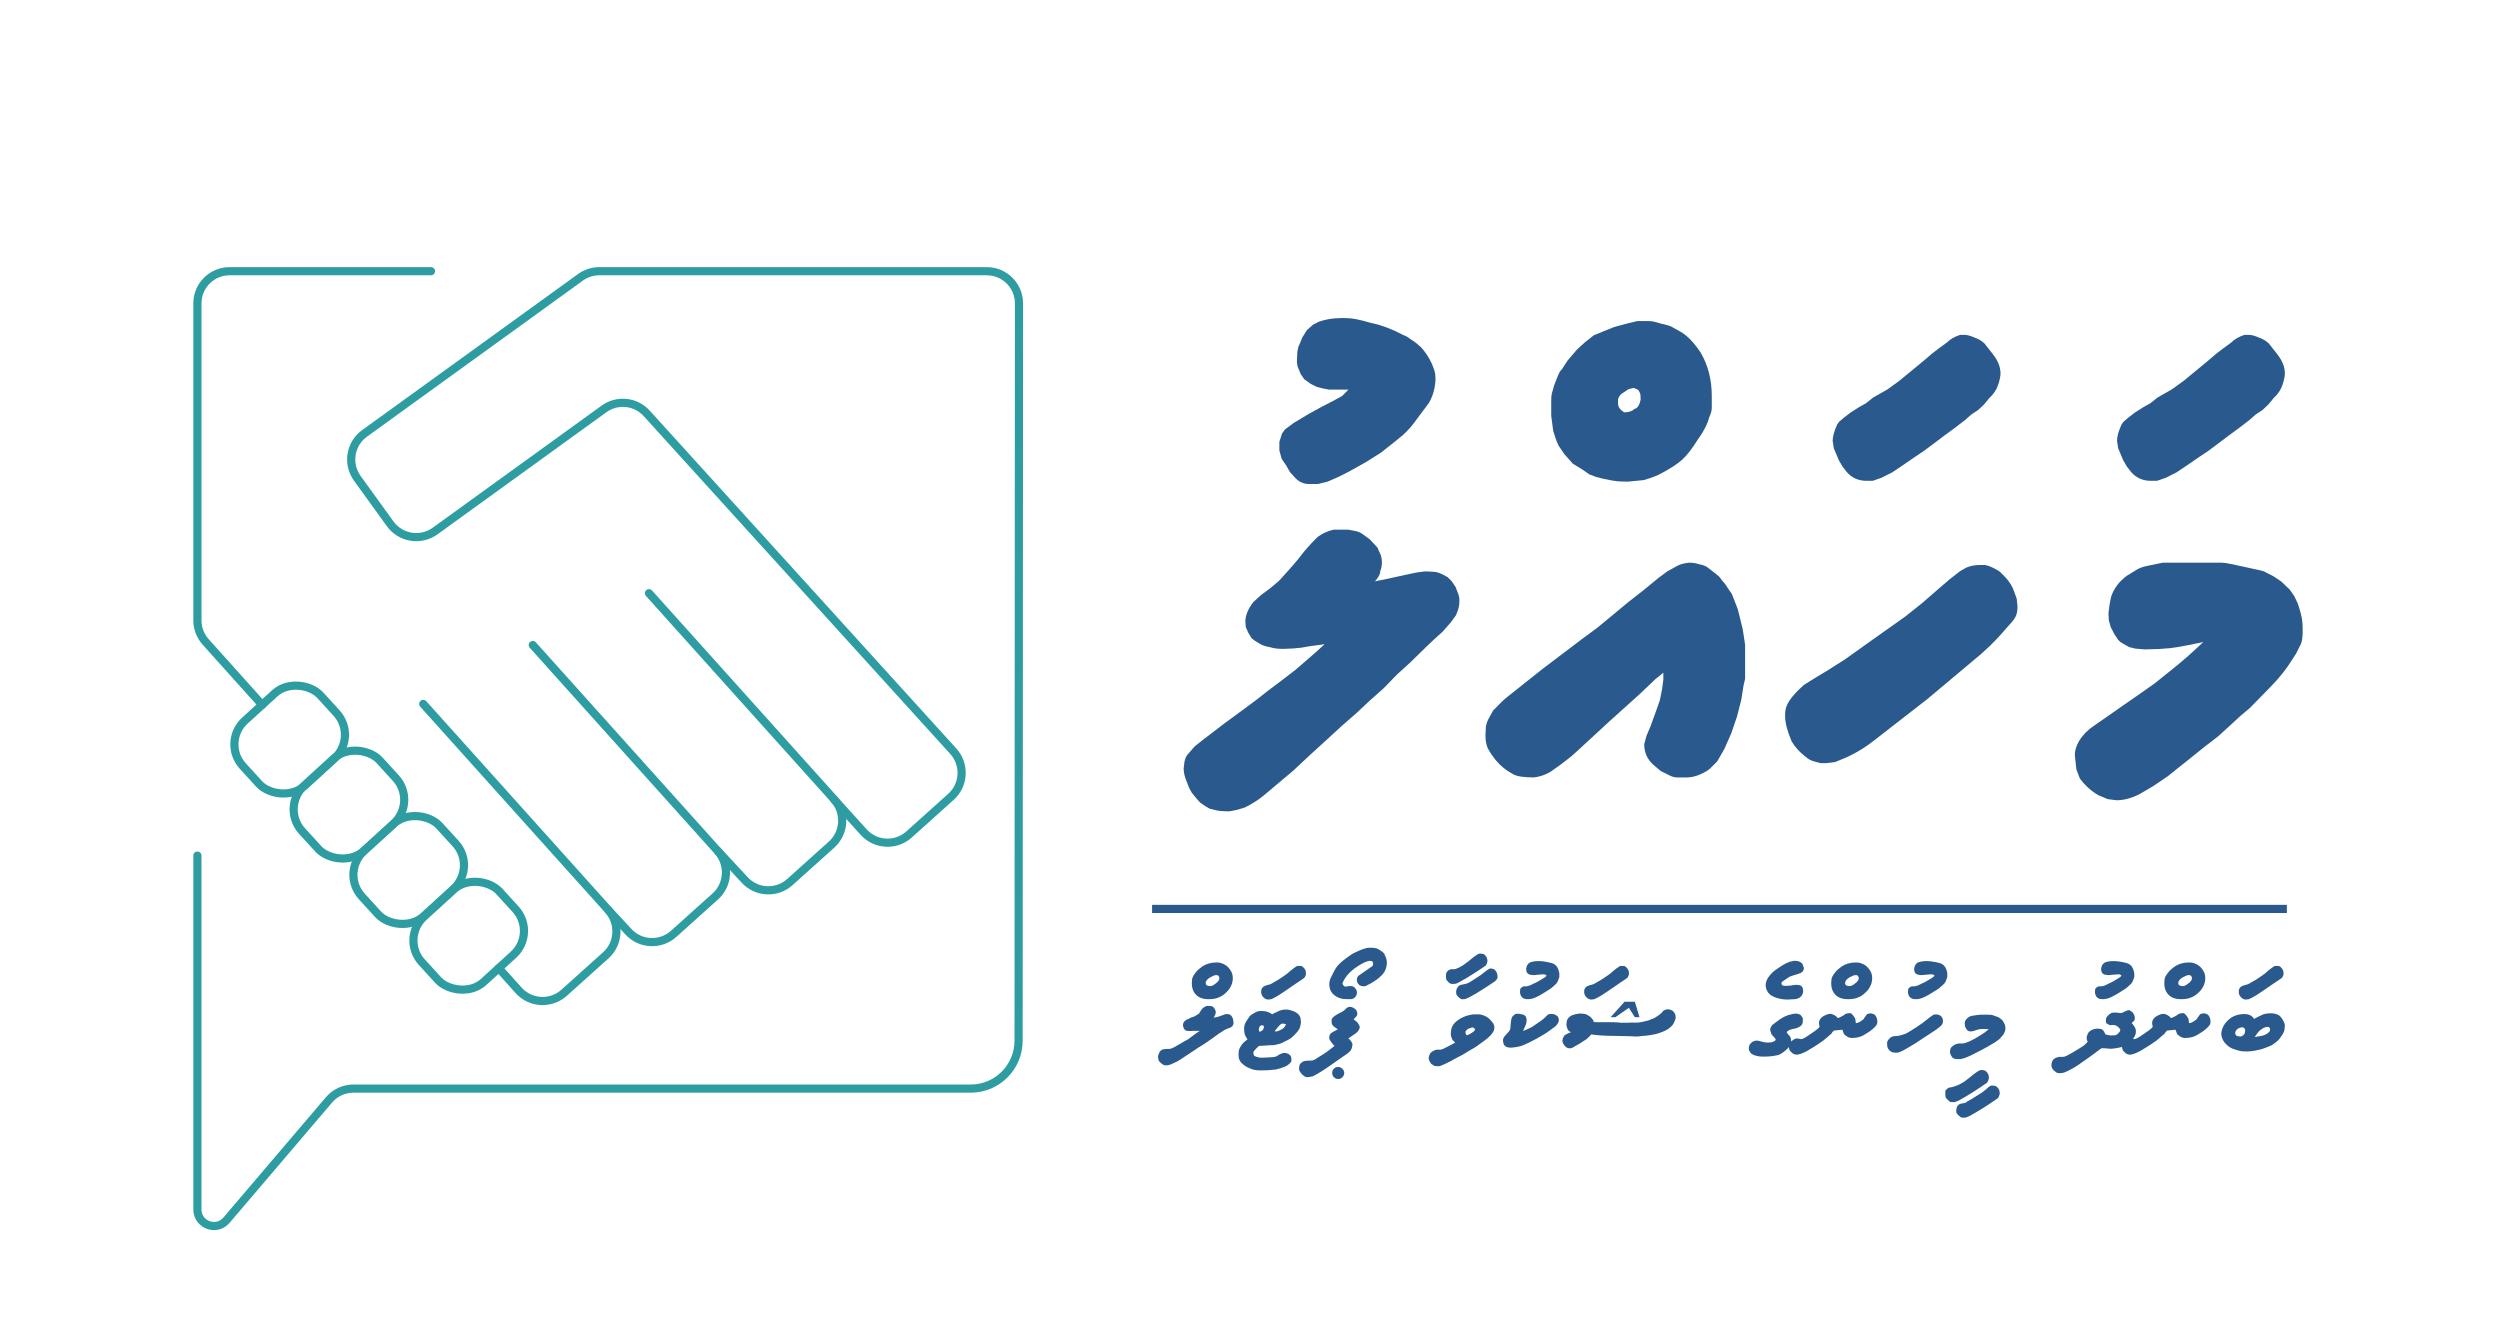 <?xml version="1.0" encoding="UTF-8"?><svg id="Layer_1" xmlns="http://www.w3.org/2000/svg" viewBox="0 0 376.38 200"><defs><style>.cls-1{stroke:#2d9da1;stroke-linecap:round;}.cls-1,.cls-2{fill:none;stroke-miterlimit:10;stroke-width:1.23px;}.cls-2{stroke:#2a598d;}.cls-3{fill:#2a598d;stroke-width:0px;}</style></defs><path class="cls-3" d="M183.33,150.23c-.13.05-.32.1-.56.14s-.5.06-.78.06c-.36,0-.64-.03-.84-.08-.54-.12-.96-.38-1.26-.79-.31-.41-.46-.91-.46-1.52,0-.16.01-.36.04-.61.03-.25.2-.58.52-.99.13-.17.28-.34.45-.49.17-.15.36-.3.57-.45.25-.17.56-.32.92-.43.36-.11.75-.17,1.17-.17.15,0,.29,0,.42.02.13.01.27.05.4.1.23.08.42.17.56.26.15.09.29.21.42.34.23.24.4.49.52.75.12.26.18.57.18.91s-.07.71-.21,1.03-.3.6-.49.81c-.25.27-.49.49-.71.66-.22.17-.5.32-.85.44ZM182,148.44c.24.07.53-.01.85-.24.31-.21.51-.4.61-.56.08-.09.12-.22.12-.38,0-.08-.02-.16-.06-.24-.08-.15-.21-.22-.38-.22-.12,0-.25.02-.38.07-.13.05-.3.13-.52.25-.22.11-.4.25-.55.44s-.2.39-.14.6c.03.08.07.14.12.18.05.04.16.07.33.1Z"/><path class="cls-3" d="M185.71,153.98c0,.15-.03.28-.1.4-.07.12-.19.23-.36.32l-.54.2c-.13.05-.25.11-.34.16-.09.05-.17.1-.22.14-.28.15-.78.49-1.49,1.02-.36.27-.68.5-.96.68-.28.19-.52.34-.7.46-.19.11-.37.22-.55.33-.18.11-.37.24-.55.37-.36.24-.65.44-.87.58-.22.15-.37.24-.43.28l-.84.56c-.23.15-.47.29-.73.42-.26.13-.53.25-.79.36-.03,0-.09.02-.2.06-.11.04-.19.06-.24.06h-.52c-.15-.07-.32-.18-.52-.34l-.28-.3-.1-.28-.04-.4c.03-.19.07-.33.13-.43.06-.1.1-.19.11-.27.07-.09.13-.16.2-.21.07-.05.17-.1.3-.17l.48-.06h.48c.16,0,.39-.08.7-.24l.52-.3,1.14-.66.26-.14c.15-.07.36-.21.62-.42l.78-.58.56-.38h-1.08c-.11.01-.2.02-.29.02h-.23c-.35,0-.58-.07-.68-.22-.11-.15-.17-.29-.2-.44-.03-.05-.04-.11-.04-.16v-.12c0-.27.17-.52.5-.76.09-.01.2-.05.33-.12.13-.07.24-.13.35-.2.21-.04.43-.12.66-.24.12-.08.23-.15.32-.21s.17-.1.24-.13c.21-.36.38-.61.48-.74.2-.2.44-.35.72-.44.28,0,.5,0,.66.03.16.02.27.08.34.19.15.15.26.36.34.62,0,.35-.11.66-.34.92.11-.01.21-.03.31-.04.1-.01.2-.03.29-.06l.54-.18.66-.24c.17-.01.31-.01.42,0,.27.05.46.2.59.44.13.24.19.53.19.86Z"/><path class="cls-3" d="M196.46,147.11l-.24.22c-.21.15-.43.29-.64.43-.21.14-.43.28-.64.43-1.37.95-2.17,1.49-2.41,1.63l-.34.2-.36.2-.46.22-.44.04c-.09,0-.17,0-.22-.02-.05-.01-.15-.06-.3-.14l-.24-.22c-.15-.15-.25-.36-.3-.64-.01-.25.01-.46.08-.6.07-.15.17-.26.3-.34.13-.08.29-.14.46-.19s.35-.1.54-.15l.16-.08s.11-.07.22-.13.25-.14.44-.25c.2-.11.38-.21.54-.32.16-.11.31-.21.44-.3l.72-.5.34-.3c.05-.05.14-.13.27-.23.13-.1.26-.2.39-.3.13-.1.26-.19.37-.26.11-.07.19-.1.23-.09.12,0,.24,0,.37,0,.13,0,.24.04.35.09.23.21.37.39.43.53.06.14.09.3.09.49,0,.16,0,.25-.02.26l-.14.32Z"/><path class="cls-3" d="M195.81,154.2c0,.09-.02.2-.06.33s-.08.24-.12.35c-.15.28-.43.62-.84,1.02-.32.32-.67.57-1.04.74l-.84.42-.26.08c-.51.15-.86.22-1.06.22h-.37c-.11,0-.22,0-.31.02-.88.07-1.34.09-1.37.08l-.32.3c-.23.23-.39.41-.48.54-.03.11-.04.21-.04.3,0,.15.05.27.16.38.13.07.31.13.53.19.22.06.44.08.65.07l1.22-.06c.16-.01.29-.02.4-.03.11,0,.2-.02.29-.04.09-.02.17-.05.26-.1.09-.05.19-.11.31-.19.16-.11.29-.17.38-.18.11-.05.2-.09.29-.1.09-.01.18-.02.27-.02.2.03.36.07.49.14.13.07.22.14.29.22.07.08.11.16.13.23.02.07.03.13.03.17.01.09.02.17.03.22,0,.05,0,.09,0,.12,0,.15-.05.27-.14.36-.11.13-.28.28-.52.44-.05.03-.12.06-.2.11s-.18.09-.3.13l-.54.18-.58.16c-.07.01-.13.02-.18.03-.05,0-.1,0-.14,0l-.46.06c-.11.01-.29.03-.54.04-.25.01-.59.02-1,.02-.24,0-.46,0-.65-.03-.19-.02-.38-.05-.55-.1-.17-.05-.34-.11-.5-.18-.16-.07-.34-.16-.54-.27-.31-.21-.49-.35-.54-.42-.19-.13-.33-.31-.42-.54-.11-.15-.16-.43-.16-.84,0-.23.01-.42.04-.59.03-.17.1-.34.21-.53.15-.27.3-.48.46-.64.16-.16.37-.33.64-.52-.09-.15-.17-.26-.22-.35-.05-.09-.09-.14-.1-.17-.11-.23-.17-.46-.18-.69-.01-.23-.02-.38-.02-.45,0-.16.03-.34.08-.53s.15-.4.3-.61c.12-.17.2-.31.26-.4.05-.09.11-.17.16-.24.05-.07.11-.13.18-.19.07-.06.17-.13.32-.21l.48-.28c.2-.09.35-.14.44-.14.07-.01.14-.02.22-.02h.28c.27,0,.52.04.76.11.24.07.5.2.76.39l.06-.04c.11-.09.21-.15.3-.16l.58-.28c.15-.07.31-.12.5-.17.19-.05.37-.07.54-.07.24,0,.43.01.56.04.13.03.33.09.58.18.25.08.48.2.68.37.2.17.35.38.46.63,0,.09,0,.23.03.41.02.18.03.28.03.29,0,.03,0,.06-.01.11s-.02.1-.03.17ZM190.27,154.68c.01-.09.01-.16,0-.2-.04-.08-.13-.12-.26-.12-.24,0-.39.13-.44.38-.07.19-.07.35,0,.48,0-.01.01.03.04.14.11-.07.18-.1.22-.1l.18-.1c.12-.09.18-.17.18-.24.03-.01.04-.04.05-.09,0-.05.02-.1.03-.15ZM193.34,154.14c-.07-.03-.12-.04-.17-.03-.05,0-.08,0-.11,0-.07,0-.15.03-.26.1l-.34.34-.56.7c.19.07.43.03.74-.12.32-.15.53-.27.62-.38.09-.11.15-.18.18-.22.11-.15.16-.26.16-.34l-.26-.06Z"/><path class="cls-3" d="M206.32,144.66c-.23-.01-.51.06-.85.21-.34.15-.73.38-1.17.67-1.08.72-1.81,1.54-2.17,2.45-.03.04-.03.09,0,.16.03.07.07.13.12.2.05.07.12.12.2.16.08.04.16.05.24.02.11-.03.21-.05.31-.06.1-.01.22-.02.35-.02.29,0,.52.11.68.34.17.17.26.39.26.64,0,.32-.13.59-.38.8-.13.13-.38.2-.72.2-.28,0-.52,0-.72-.02-.2-.01-.38-.04-.55-.08-.17-.04-.33-.1-.48-.17-.15-.07-.31-.16-.47-.27-.56-.4-.84-.97-.84-1.71,0-.33.07-.64.2-.92.19-.39.35-.73.5-1.01.15-.29.29-.52.44-.71.15-.19.33-.39.56-.6.23-.21.52-.45.86-.7l.62-.44c.21-.15.42-.27.62-.36.48-.24.91-.43,1.29-.56s.71-.2,1-.2c.23,0,.46,0,.68.03s.42.08.58.17c.37.23.63.4.76.52.13.12.25.33.36.64.08.15.13.32.16.51.03.19.04.3.04.33,0,.16,0,.25-.02.28-.04.6-.26,1.12-.66,1.57-.12.13-.29.29-.51.48-.22.19-.51.4-.87.62l-.32.2-.32.16c-.19.09-.33.17-.42.22s-.2.08-.32.08c-.01,0-.04,0-.07,0s-.08-.02-.15-.03c-.24,0-.45-.09-.61-.28-.17-.19-.25-.4-.25-.64,0-.28.08-.5.24-.64l2.09-1.45c.08-.09.12-.2.12-.32,0-.31-.13-.46-.4-.46Z"/><path class="cls-3" d="M198.6,159.1c.23-.15.46-.29.69-.43.23-.14.42-.27.57-.39l1.06-.82-.14-.12c-.08-.08-.13-.14-.14-.18-.07-.08-.12-.15-.17-.21-.05-.06-.08-.11-.11-.15-.15-.19-.22-.33-.23-.43s0-.2,0-.29c0-.11.04-.22.11-.35s.21-.24.41-.35l.76-.42-.26-.18c-.11-.07-.19-.12-.25-.17-.06-.05-.1-.08-.13-.11-.15-.12-.23-.25-.26-.39-.03-.14-.04-.33-.04-.57,0-.12.1-.27.3-.46.05-.04.12-.09.2-.15.08-.06.18-.12.3-.19.12-.08.24-.15.37-.21.13-.06.25-.12.37-.17l.48-.34c.07-.11.17-.21.3-.3.13-.09.29-.14.48-.14.15,0,.3.05.47.14.17.09.31.2.43.32.04.07.08.16.12.27.04.11.06.22.06.33,0,.07-.02.14-.06.23s-.11.18-.22.29l-.28.3.26.2c.2.15.32.26.37.34.05.08.12.19.21.34.05.09.08.2.08.32,0,.11-.03.21-.08.3-.11.2-.22.36-.34.46l-.28.22-1.02.7.14.1c.08.07.19.2.32.4.15.19.2.37.16.54-.05.33-.14.59-.26.76-.12.17-.3.34-.54.5l-2.45,1.71c-.47.33-.94.66-1.43.96-.48.31-.93.56-1.35.76-.15,0-.3.03-.46.08h-.13s-.1,0-.17.02c-.12,0-.23-.02-.32-.07s-.24-.15-.44-.31c-.04-.03-.1-.1-.19-.23-.09-.13-.16-.24-.23-.33-.04-.12-.06-.25-.06-.38,0-.24.05-.46.14-.66.09-.11.22-.21.37-.32.15-.11.43-.17.81-.18l.54-.02c.2,0,.43-.09.68-.26l.46-.3ZM201.46,160.63c-.25,0-.47.09-.64.26-.17.17-.26.39-.26.64s.09.47.27.65.39.27.63.27c.25,0,.47-.09.65-.28s.27-.4.27-.64-.1-.45-.29-.63c-.19-.18-.41-.27-.63-.27Z"/><path class="cls-3" d="M223.4,143.64c.28.25.44.48.48.66s.06.29.06.32c0,.04-.01.13-.04.27-.03.14-.08.26-.16.37-.03.09-.1.17-.22.22-.19.13-.4.28-.63.43s-.49.32-.75.49l-1.47.92-.34.18-.34.2-.36.2c-.05.03-.12.06-.19.1-.07.04-.16.07-.27.1l-.44.04c-.27,0-.48-.08-.62-.23-.15-.15-.24-.26-.28-.31-.09-.09-.14-.26-.14-.5,0-.07,0-.16.01-.29,0-.13.02-.23.03-.31.05-.12.15-.25.3-.4.11-.07.19-.11.26-.13.07-.02.13-.04.2-.05h.31c.07,0,.13,0,.18,0,.05,0,.09-.02.12-.03.03-.01.09-.03.17-.06.15-.05.32-.13.53-.24.21-.11.4-.22.57-.34l.7-.52.32-.26.44-.36s.1-.07.17-.12c.07-.05.15-.11.24-.17s.17-.11.24-.16c.07-.05.13-.07.17-.07.04-.01.12-.02.24-.02.19,0,.35.03.5.08ZM224.93,145.91c.27.24.43.49.48.73.05.25.07.43.04.55-.01.12-.07.23-.18.34-.04.05-.08.1-.12.13s-.07.06-.1.09c-.21.15-.44.3-.67.45-.23.15-.49.32-.75.49l-1.53.96-.24.12-.34.2-.38.2-.44.2c-.07.03-.13.04-.18.05-.05,0-.14.01-.26.01-.09.03-.18.02-.27-.02-.09-.04-.17-.09-.25-.15-.08-.06-.15-.13-.21-.2-.06-.07-.12-.14-.17-.19-.09-.09-.14-.26-.14-.5,0-.21.04-.39.11-.54s.16-.27.26-.36c.1-.09.2-.16.29-.19.09-.03.16-.04.2-.03l.62-.14c.15-.03.32-.1.53-.22.21-.12.41-.25.61-.38l1.1-.72.46-.36c.23-.19.45-.35.65-.48.21-.13.34-.18.39-.14.08,0,.24.03.48.1Z"/><path class="cls-3" d="M218.62,156.45c-.05-.12-.1-.25-.14-.4-.04-.15-.06-.24-.06-.28,0-.51.07-.91.2-1.19.13-.29.35-.57.66-.83.24-.2.48-.36.71-.48.23-.12.5-.23.79-.34.03,0,.06,0,.1-.02.03-.01.07-.02.12-.03.05,0,.11-.02.18-.05l.46-.1.84-.02c.12,0,.23,0,.32.01s.19.03.28.07c.13.03.29.08.47.16s.31.15.39.22c.12.05.3.22.54.5l.34.4c.04.09.08.19.11.28s.05.17.05.22c0,.16,0,.3-.03.42-.02.12-.08.25-.17.4-.07.11-.13.19-.18.26-.05.07-.09.11-.12.14-.09.12-.22.25-.38.38-.17.17-.39.35-.64.52l-.5.36c-.13.09-.25.18-.35.25-.1.07-.2.14-.29.21-.09.07-.19.13-.3.2-.11.07-.23.14-.38.22-.24.13-.42.24-.55.32s-.24.15-.35.22c-.29.19-.55.33-.76.44-.21.11-.4.2-.54.28-.25.13-.47.25-.65.35-.18.1-.33.18-.45.25-.25.13-.5.25-.73.36-.23.11-.46.21-.69.3l-.32.08-.58-.04c-.16-.07-.26-.12-.3-.16l-.24-.16-.14-.2c-.11-.16-.17-.29-.2-.38s-.04-.22-.04-.38c0-.09.05-.26.16-.5,0-.05.04-.12.12-.2s.18-.16.29-.23c.11-.07.24-.13.37-.18s.25-.07.36-.07h.42c.15,0,.32-.05.53-.16.21-.11.42-.21.63-.32.2-.11.39-.2.57-.29.18-.09.36-.18.53-.29l-.2-.2c-.16-.15-.25-.25-.26-.32ZM220.71,155.75c.03.07.09.1.18.1.05,0,.13-.03.24-.1l.28-.14.38-.26c.07-.05.13-.11.2-.18.07-.07.09-.13.08-.18-.08-.2-.21-.3-.4-.3-.07,0-.14.02-.22.06-.09.03-.18.05-.25.08-.07.03-.14.05-.21.08-.16.12-.28.25-.36.4-.03.08,0,.23.08.44Z"/><path class="cls-3" d="M234.73,146.35c.01.07.02.14.03.21s0,.14,0,.21v.32l-.08.22c-.05.2-.13.38-.22.55-.09.17-.23.32-.4.45l-.24.22c-.2.19-.38.33-.54.42l-1.12.7c-.47.29-.94.52-1.41.68-.29.07-.52.1-.68.1-.23,0-.4-.02-.52-.05-.12-.03-.25-.1-.38-.21-.08-.07-.16-.18-.23-.34-.07-.16-.11-.35-.11-.58.03-.04.04-.08.03-.13,0-.05,0-.1,0-.15,0-.05.04-.12.1-.19.06-.07.17-.16.33-.25.11-.03.17-.04.2-.04h.4c.17-.04.32-.08.44-.13.12-.05.23-.1.32-.15.09-.05.18-.1.27-.14.09-.04.16-.07.23-.1.08-.03.19-.08.34-.17.15-.09.33-.2.56-.33.52-.29.78-.5.78-.6l-.1-.08c-.11-.07-.18-.1-.22-.1-.33,0-.67.02-1,.06s-.54.06-.62.06c-.11-.01-.22-.03-.35-.04-.13-.01-.25-.04-.36-.09-.11-.05-.21-.13-.29-.25-.08-.12-.12-.29-.12-.52,0-.07,0-.14.03-.22.02-.08.04-.15.05-.2.11-.32.32-.54.63-.64s.71-.16,1.2-.16c.36,0,.81.05,1.34.16.5.09.83.2,1,.32.36.23.6.62.7,1.18Z"/><path class="cls-3" d="M227.36,157.72c-.25,0-.47-.05-.64-.14l-.28-.26-.1-.26c-.04-.16-.06-.31-.06-.44,0-.25.12-.5.36-.74.24-.25.42-.45.52-.58s.17-.25.2-.35c.03-.1.04-.21.04-.32s.01-.27.04-.47c0-.2.04-.47.12-.82.01-.05.04-.12.07-.19.03-.07.07-.12.11-.15.15-.15.26-.25.34-.3s.23-.08.46-.08c.11,0,.23.01.36.04l.5.12.14.1c.12.08.2.19.24.33s.06.29.06.45c0,.05-.01.15-.04.28,0,.07-.02.15-.05.24-.03.09-.14.33-.31.72l-.14.3c.07,0,.23-.06.49-.18s.53-.25.81-.38c.56-.37,1-.68,1.33-.91s.57-.44.74-.61l.32-.32c.05-.05.15-.1.3-.14h.4c.21,0,.39.05.52.14l.26.18c.08.05.13.15.16.3.04.11.06.2.06.28,0,.12-.02.22-.06.3-.11.27-.29.51-.54.72-.16.11-.29.2-.39.28-.1.08-.17.13-.21.16-.63.47-1.33.91-2.11,1.33-.35.19-.7.37-1.06.55s-.72.34-1.08.49c-.11.04-.25.08-.41.13-.17.05-.34.08-.51.11-.17.03-.35.05-.52.07-.17.02-.32.03-.44.03Z"/><path class="cls-3" d="M245.09,147.11l-.24.22c-.21.15-.43.29-.64.43-.21.14-.43.28-.64.43-1.37.95-2.17,1.49-2.41,1.63l-.34.2-.36.2-.46.22-.44.04c-.09,0-.17,0-.22-.02-.05-.01-.15-.06-.3-.14l-.24-.22c-.15-.15-.25-.36-.3-.64-.01-.25.01-.46.08-.6.07-.15.17-.26.3-.34.13-.08.29-.14.46-.19s.35-.1.54-.15l.16-.08s.11-.07.22-.13.25-.14.44-.25c.2-.11.38-.21.54-.32.16-.11.31-.21.44-.3l.72-.5.34-.3c.05-.05.14-.13.27-.23.13-.1.26-.2.39-.3.13-.1.26-.19.37-.26.11-.07.19-.1.23-.09.12,0,.24,0,.37,0,.13,0,.24.04.35.09.23.21.37.39.43.53.06.14.09.3.09.49,0,.16,0,.25-.02.26l-.14.32Z"/><path class="cls-3" d="M235.51,157.36c-.19-.23-.28-.46-.28-.69,0-.19.05-.38.16-.56.09-.16.19-.27.29-.33.1-.06.18-.1.25-.13.15-.08.26-.13.33-.16.07-.03.16-.05.25-.08-.2-.12-.32-.19-.34-.22-.09-.09-.17-.24-.24-.44-.07-.2-.1-.35-.1-.46v-.09s0-.09.02-.13c0-.21.03-.38.08-.5.12-.27.33-.49.62-.66.07-.04.16-.08.27-.11.11-.03.24-.07.37-.11l.56-.1c.24,0,.47.01.69.04.22.03.38.07.49.14l.42.26c.09.07.17.14.24.22.07.08.13.15.18.22.07.07.13.2.18.4.01.01.17.02.48.02h2.29c.19,0,.39,0,.62.02.23.01.41.03.54.06h1.21c.17,0,.27,0,.31-.02h.9c.23,0,.39,0,.48-.02s.23-.04.41-.07.41-.08.67-.15c.09-.01.22-.05.37-.1.15-.05.3-.11.43-.18.21-.07.38-.14.5-.21.12-.07.29-.18.5-.33.16-.11.29-.21.39-.3.1-.09.21-.22.33-.38.08-.07.19-.13.32-.18.13-.05.26-.08.38-.08.23,0,.47.07.74.22.11.11.21.22.3.35.09.13.14.29.14.47.04.21,0,.44-.1.66l-.18.4c-.07.15-.19.31-.38.5-.11.11-.22.2-.34.28-.19.15-.42.28-.69.4-.27.12-.57.23-.89.34-.16.05-.35.1-.57.15s-.46.09-.73.13c-.55.08-.96.12-1.25.12-.17.05-.44.08-.8.08-.25-.01-.51-.03-.76-.04-.25-.01-.53-.02-.82-.02-.2,0-.5,0-.9-.02-.4-.01-.76-.02-1.08-.02-.46,0-1.03-.02-1.73-.06-.35-.03-.64-.05-.88-.08-.24-.03-.43-.05-.58-.08l-.3.32-.4.38-1.14.74-.66.36c-.28.2-.52.3-.72.3-.09,0-.19-.01-.3-.04-.19-.05-.38-.2-.56-.43ZM242.5,153.14h.7l2.03-1.41.9,1.41h.7l-.7-2.33h-1.55l-2.09,2.33Z"/><path class="cls-3" d="M271.49,145.45c.05.11.08.23.08.36,0,.09-.03.19-.08.28-.04.15-.18.28-.42.4-.07.04-.17.08-.3.12l-.54.16-.5.16c-.17.05-.33.13-.46.22-.24.16-.48.32-.7.47-.23.15-.35.26-.36.33-.01.16.01.27.08.34s.15.11.26.12c.11.01.21.02.32,0,.11,0,.19,0,.26,0,.23,0,.46-.02.7-.07.24-.05.46-.07.66-.07.27,0,.47.04.6.11.13.07.24.2.32.39.04.19.06.32.06.4,0,.11-.02.24-.06.4-.12.36-.38.62-.76.76-.23.09-.65.14-1.27.14-.03.01-.13.02-.32.02-.44,0-.88-.06-1.33-.18-.44-.12-.76-.25-.96-.38-.16-.08-.3-.19-.43-.33s-.23-.29-.31-.45c-.08-.16-.14-.32-.17-.48-.03-.16-.04-.3-.03-.42,0-.32.13-.7.4-1.12.05-.07.11-.14.18-.23s.15-.18.24-.29c.05-.07.11-.13.18-.19.07-.06.14-.12.22-.19.05-.04.12-.09.19-.15.07-.06.16-.12.27-.19l.8-.54c.13-.09.29-.18.48-.27s.41-.18.66-.29c.01,0,.05,0,.12-.02.07-.01.14-.03.22-.05.08-.02.16-.04.24-.05.08-.01.14-.02.18-.02.42,0,.74.1.98.3.08.05.14.11.17.16s.07.16.11.32Z"/><path class="cls-3" d="M269.63,152.72s.11-.02.28-.06.33-.06.46-.06h.12c.07.03.17.05.3.08.13.03.24.08.32.16l.2.26c.08.07.12.21.12.44,0,.15-.01.29-.03.42-.02.13-.08.27-.19.4-.11.12-.28.23-.51.34s-.51.18-.83.22c-.09.03-.18.05-.25.08-.07.03-.14.05-.19.06l-.34.2c-.09.12-.11.21-.04.28.13.15.27.3.4.46.13.16.2.38.2.66,0,.12-.01.25-.04.38-.03.13-.09.29-.2.46-.13.23-.4.5-.8.82-.05.04-.12.09-.2.14-.08.05-.17.11-.28.18l-.28.16c-.4.11-.8.18-1.18.22-.39.04-.79.06-1.21.06-.72,0-1.31-.14-1.77-.42-.09-.08-.18-.2-.27-.36-.09-.16-.13-.29-.13-.38-.03-.08-.02-.19.03-.33s.07-.24.07-.29l.24-.28c.08-.09.2-.18.37-.25.17-.07.33-.11.47-.11.12,0,.37.05.76.16.29.09.55.14.76.14.23,0,.43,0,.61-.03.18-.02.32-.06.41-.13l.2-.08c.08-.09.12-.17.12-.24s-.04-.13-.12-.2l-.3-.32c-.17-.17-.26-.31-.26-.42l-.08-.22c-.07-.17-.09-.31-.06-.42,0-.08.06-.21.18-.4.03-.05.06-.1.1-.14l.1-.1.94-.7c.28-.21.58-.4.91-.54.33-.15.62-.25.87-.3Z"/><path class="cls-3" d="M279.59,150.23c-.13.05-.32.1-.56.14s-.5.06-.78.06c-.36,0-.64-.03-.84-.08-.54-.12-.96-.38-1.26-.79-.31-.41-.46-.91-.46-1.52,0-.16.01-.36.04-.61.03-.25.2-.58.52-.99.13-.17.28-.34.45-.49.17-.15.36-.3.57-.45.25-.17.56-.32.92-.43.36-.11.75-.17,1.17-.17.15,0,.29,0,.42.02.13.01.27.05.4.1.23.08.42.17.56.26.15.09.29.21.42.34.23.24.4.49.52.75.12.26.18.57.18.91s-.07.71-.21,1.03-.3.6-.49.81c-.25.27-.49.49-.71.66-.22.17-.5.32-.85.44ZM278.26,148.44c.24.07.53-.01.85-.24.31-.21.51-.4.61-.56.08-.09.12-.22.12-.38,0-.08-.02-.16-.06-.24-.08-.15-.21-.22-.38-.22-.12,0-.25.02-.38.07-.13.05-.3.13-.52.25-.22.11-.4.25-.55.44s-.2.39-.14.6c.03.08.07.14.12.18.05.04.16.07.33.1Z"/><path class="cls-3" d="M273.84,154.04c0-.35.16-.66.48-.92.12-.09.3-.2.54-.31.24-.11.46-.17.66-.17.03,0,.06,0,.11,0s.1.02.17.03c.31.12.51.23.62.33s.19.18.26.25c.01.03.07.02.18-.03.11-.05.23-.1.36-.17.13-.07.26-.14.37-.21.11-.07.19-.13.23-.17.17-.09.4-.14.68-.14.09,0,.16.02.21.05.05.03.1.09.17.17.16.16.29.35.4.56.04.09.07.22.08.37.01.15.03.27.04.35.13,0,.27-.03.42-.1.15-.07.23-.11.26-.14.13-.08.26-.16.37-.25.11-.09.21-.22.29-.39.13-.17.23-.3.29-.39.06-.09.18-.14.37-.17.23-.04.44-.02.64.07s.33.21.4.37l.14.32c.03.05.04.14.04.25s0,.2.02.27c0,.2-.08.4-.25.61-.17.21-.41.42-.71.65-.07.05-.14.11-.21.16-.07.05-.16.11-.25.16-.19.12-.39.24-.6.37-.21.13-.43.22-.66.29-.25.07-.47.11-.65.13-.18.02-.35.03-.51.03-.19,0-.37-.04-.53-.11s-.36-.21-.59-.41c-.07-.04-.13-.17-.18-.38-.07-.23-.12-.34-.16-.34-.11,0-.31.02-.6.06-.31.04-.52.06-.64.06l-.26.28c-.04.11-.12.21-.23.29-.11.09-.18.14-.21.17-.38.35-.71.63-1,.84-.29.21-.59.42-.88.6l-1.1.68c-.23.15-.45.27-.65.36-.21.09-.42.19-.63.28l-.38.1c-.09.01-.17.02-.23.03-.06,0-.1,0-.13,0-.01,0-.07-.01-.18-.04l-.3-.12-.38-.36c-.07-.07-.11-.12-.12-.16l-.06-.22c-.07-.27-.1-.42-.1-.44,0-.11.06-.26.18-.46l.16-.16.46-.32c.11-.08.21-.13.32-.14.11-.01.19-.02.24-.02l.48.1c.12.01.28-.03.49-.14.21-.11.41-.23.59-.36l1.14-.78c.15-.11.27-.21.37-.3.1-.09.18-.18.25-.26-.01-.05-.02-.1-.03-.13,0-.03-.01-.06-.01-.09-.04-.21-.06-.33-.06-.36Z"/><path class="cls-3" d="M293.14,146.35c.01.07.02.14.03.21s0,.14,0,.21v.32l-.08.22c-.05.2-.13.38-.22.55-.09.17-.23.32-.4.45l-.24.22c-.2.19-.38.33-.54.42l-1.12.7c-.47.29-.94.52-1.41.68-.29.07-.52.1-.68.1-.23,0-.4-.02-.52-.05-.12-.03-.25-.1-.38-.21-.08-.07-.16-.18-.23-.34-.07-.16-.11-.35-.11-.58.03-.04.04-.08.03-.13,0-.05,0-.1,0-.15,0-.05.04-.12.1-.19.06-.07.17-.16.33-.25.11-.03.17-.04.2-.04h.4c.17-.04.32-.08.44-.13.12-.05.23-.1.32-.15.09-.05.18-.1.27-.14.09-.04.16-.07.23-.1.08-.03.19-.08.34-.17.15-.09.33-.2.56-.33.52-.29.78-.5.78-.6l-.1-.08c-.11-.07-.18-.1-.22-.1-.33,0-.67.02-1,.06s-.54.06-.62.06c-.11-.01-.22-.03-.35-.04-.13-.01-.25-.04-.36-.09-.11-.05-.21-.13-.29-.25-.08-.12-.12-.29-.12-.52,0-.07,0-.14.03-.22.02-.08.04-.15.05-.2.11-.32.32-.54.63-.64s.71-.16,1.2-.16c.36,0,.81.05,1.34.16.5.09.83.2,1,.32.36.23.6.62.7,1.18Z"/><path class="cls-3" d="M292.28,154.38c-.15.13-.31.27-.49.41s-.38.29-.61.43l-1.31.86-1.49.98-1.1.66c-.24.15-.47.28-.68.39-.21.11-.42.21-.6.27-.11.07-.25.1-.44.1-.11,0-.21,0-.29,0s-.16-.02-.23-.03c-.09,0-.19-.03-.3-.1l-.28-.2-.2-.26c-.07-.09-.11-.23-.13-.41-.02-.18-.03-.33-.03-.43,0-.17.05-.32.15-.45s.18-.22.23-.27c.12-.11.24-.19.35-.25.11-.06.31-.09.59-.09l.48-.06c.16-.04.34-.09.55-.15.21-.06.4-.13.57-.21l.54-.32c.11-.07.21-.13.31-.19.1-.06.2-.12.29-.19l.56-.36c.29-.19.51-.33.63-.43s.27-.21.43-.33l.28-.22s.13-.1.26-.21c.13-.11.32-.25.56-.41l.24-.16c.07-.01.13-.02.2-.02h.18c.15,0,.24,0,.28.02l.36.16c.25.21.38.48.38.78,0,.12-.02.24-.06.37-.04.13-.11.24-.2.33Z"/><path class="cls-3" d="M298.88,161.19c.29.25.46.48.5.68.04.2.06.32.06.36,0,.07-.02.18-.07.33-.05.15-.09.26-.13.33-.07.11-.15.18-.24.22-.67.47-1.27.87-1.81,1.21-.2.12-.4.24-.59.37-.19.13-.4.25-.61.37l-.34.2-.36.2-.38.22-.48.2c-.05.03-.11.04-.18.05-.07,0-.17,0-.3,0-.12,0-.21,0-.28-.02-.07-.01-.14-.06-.22-.14-.08-.07-.17-.14-.26-.23-.09-.09-.15-.15-.18-.19-.09-.09-.14-.27-.14-.52v-.34c0-.17,0-.27.02-.3l.36-.36c.15-.08.29-.12.42-.13.13,0,.33-.06.6-.15l.18-.06c.2-.07.4-.15.61-.26.21-.11.42-.23.63-.36l.74-.56.32-.26.48-.38c.35-.27.59-.43.73-.49s.26-.09.37-.09c.16,0,.34.03.54.1ZM300.51,163.52c.29.25.46.48.5.68.04.2.06.32.06.36,0,.07-.02.18-.07.33-.05.15-.09.26-.13.33-.07.11-.15.18-.24.22-.67.47-1.27.87-1.81,1.21-.2.12-.4.24-.59.37-.19.13-.4.25-.61.37l-.34.2-.36.2-.38.22-.48.2c-.05.03-.11.04-.18.05-.07,0-.17.01-.3.01-.12,0-.21,0-.28-.02-.07-.01-.14-.06-.22-.14-.08-.07-.17-.14-.26-.23-.09-.09-.15-.15-.18-.19-.09-.09-.14-.27-.14-.52.03-.11.05-.21.07-.3.02-.09.04-.19.07-.28l.28-.3c.05-.05.14-.09.26-.12.12-.03.24-.05.37-.07.13-.02.24-.04.34-.07.1-.03.16-.07.17-.14.21-.11.48-.25.79-.44s.68-.42,1.09-.68l.52-.34.54-.42c.2-.21.39-.37.56-.47.17-.1.31-.14.4-.11.16,0,.34.03.54.1Z"/><path class="cls-3" d="M295.13,159.44h-.62l-.3-.06c-.12-.04-.21-.1-.28-.18-.07-.08-.11-.15-.14-.2-.09-.15-.15-.28-.18-.39-.03-.11-.04-.23-.04-.35,0-.11.04-.26.12-.46.01-.04.05-.09.12-.16.03-.03.1-.09.21-.18.11-.09.24-.17.39-.24.21-.08.4-.12.56-.12h.38c.2,0,.38-.03.54-.08.16-.05.41-.15.74-.3.58-.28,1.14-.6,1.69-.96.16-.11.32-.21.48-.32.16-.11.27-.2.34-.28.13-.15.22-.22.26-.23s.07-.01.08-.01c-.17,0-.33,0-.47,0s-.27,0-.39,0c-.15-.01-.33,0-.53.02-.21.03-.41.08-.61.16-.19.07-.34.11-.45.14-.11.03-.26.04-.45.04-.19-.03-.35-.11-.48-.26l-.2-.34c-.03-.05-.05-.14-.07-.27-.02-.13-.04-.27-.05-.43.05-.23.12-.38.19-.46.07-.08.14-.15.21-.22.2-.2.46-.33.76-.38.39-.07.69-.11.89-.13.21-.02.37-.03.49-.03h.92c.19,0,.35,0,.49.02.14.01.29.05.45.12l.68.24.3.2c.17.11.31.25.42.43s.18.33.22.43c.05.09.09.2.1.32.01.12.02.24.02.36,0,.21-.05.39-.14.52-.01.07-.05.15-.11.24-.06.09-.09.15-.09.16-.05.04-.13.12-.22.24-.09.12-.15.19-.16.2-.04.05-.1.11-.17.18-.07.07-.17.14-.29.22l-.36.26s-.09.06-.16.1c-.07.04-.14.08-.21.12-.07.04-.16.09-.27.16-.42.25-.84.5-1.29.73-.44.23-.89.46-1.34.69-.17.09-.32.17-.44.22-.12.05-.21.09-.28.12-.07.03-.18.07-.33.14-.15.07-.36.13-.61.2l-.32.08Z"/><path class="cls-3" d="M321.29,146.35c.01.07.02.14.03.21s0,.14,0,.21v.32l-.08.22c-.05.2-.13.38-.22.55-.09.17-.23.32-.4.45l-.24.22c-.2.19-.38.33-.54.42l-1.12.7c-.47.29-.94.52-1.41.68-.29.07-.52.1-.68.1-.23,0-.4-.02-.52-.05-.12-.03-.25-.1-.38-.21-.08-.07-.16-.18-.23-.34-.07-.16-.11-.35-.11-.58.03-.04.04-.08.03-.13,0-.05,0-.1,0-.15,0-.05.04-.12.1-.19.06-.07.17-.16.33-.25.11-.03.17-.04.2-.04h.4c.17-.04.32-.08.44-.13.12-.05.23-.1.32-.15.09-.05.18-.1.27-.14.09-.04.16-.07.23-.1.08-.03.19-.08.34-.17.15-.09.33-.2.56-.33.52-.29.78-.5.78-.6l-.1-.08c-.11-.07-.18-.1-.22-.1-.33,0-.67.02-1,.06s-.54.06-.62.06c-.11-.01-.22-.03-.35-.04-.13-.01-.25-.04-.36-.09-.11-.05-.21-.13-.29-.25-.08-.12-.12-.29-.12-.52,0-.07,0-.14.03-.22.02-.08.04-.15.05-.2.11-.32.32-.54.63-.64s.71-.16,1.2-.16c.36,0,.81.05,1.34.16.5.09.83.2,1,.32.36.23.6.62.7,1.18Z"/><path class="cls-3" d="M313.16,160.15c-.23.15-.43.28-.61.4-.18.12-.34.21-.47.28-.48.27-.93.49-1.35.66l-.4.06c-.08.01-.15.02-.2.02h-.12c-.09,0-.18-.02-.26-.06-.11-.01-.17-.04-.2-.08l-.28-.22-.24-.24c-.07-.13-.11-.23-.14-.3-.03-.07-.04-.15-.04-.26,0-.32.07-.6.22-.82.03-.05.09-.12.2-.19.11-.07.21-.13.32-.17.2-.08.38-.12.54-.12h.44c.2,0,.42-.07.65-.2s.41-.23.51-.28l1.12-.66.6-.38c.13-.08.26-.17.38-.28.12-.11.23-.21.34-.32l.14-.18c-.11-.15-.16-.32-.16-.52,0-.15.02-.26.06-.34.09-.39.3-.67.61-.83.31-.17.6-.25.85-.25h.24c.27,0,.47.05.6.14.07.03.15.13.26.31s.17.32.2.41c.2.05.37.09.51.12.14.03.28.04.41.04.11-.01.2-.02.27-.02h.19c.19,0,.38-.11.58-.32.21-.21.31-.39.28-.54-.03-.08-.09-.17-.18-.26l-.22-.22c-.15-.09-.27-.15-.37-.18-.1-.03-.22-.04-.35-.04-.08.01-.15.02-.21.02h-.17c-.13,0-.29-.07-.48-.22-.08-.03-.13-.06-.14-.11s-.03-.09-.04-.13v-.3l.04-.32c.04-.08.1-.16.18-.25s.13-.15.16-.19l.4-.28c.09-.05.2-.08.32-.08.28,0,.43,0,.44-.02.23.05.45.08.66.08.11,0,.21-.02.32-.06.24-.13.41-.22.51-.25s.22-.08.37-.13c.11,0,.21.04.32.12l.32.24.2.32c.08.19.12.38.12.58,0,.16-.05.29-.16.4l-.32.28c.11.11.21.24.32.4.11.16.17.26.18.3.08.16.12.28.12.36.01.07.02.14.02.22,0,.29-.1.6-.29.9-.19.31-.39.55-.59.72-.31.27-.66.48-1.06.64-.04.03-.11.05-.2.08-.09.03-.2.05-.32.08-.59.12-1.02.18-1.31.18h-.24c-.07-.01-.12-.02-.17-.03s-.08-.01-.11-.01c-.07,0-.17,0-.3-.02s-.25-.02-.34-.02c-.16,0-.25,0-.28.02l-1.71,1.26c-.31.23-.59.43-.85.6s-.49.33-.67.46Z"/><path class="cls-3" d="M329.74,150.23c-.13.05-.32.1-.56.14s-.5.06-.78.06c-.36,0-.64-.03-.84-.08-.54-.12-.96-.38-1.26-.79-.31-.41-.46-.91-.46-1.52,0-.16.01-.36.04-.61.03-.25.2-.58.52-.99.13-.17.28-.34.45-.49.17-.15.36-.3.57-.45.25-.17.56-.32.92-.43.36-.11.75-.17,1.17-.17.15,0,.29,0,.42.02.13.01.27.05.4.1.23.08.42.17.56.26.15.09.29.21.42.34.23.24.4.49.52.75.12.26.18.57.18.91s-.07.71-.21,1.03-.3.6-.49.81c-.25.27-.49.49-.71.66-.22.17-.5.32-.85.44ZM328.42,148.44c.24.07.53-.01.85-.24.31-.21.51-.4.61-.56.08-.09.12-.22.12-.38,0-.08-.02-.16-.06-.24-.08-.15-.21-.22-.38-.22-.12,0-.25.02-.38.07-.13.05-.3.13-.52.25-.22.11-.4.25-.55.44s-.2.39-.14.6c.03.08.07.14.12.18.05.04.16.07.33.1Z"/><path class="cls-3" d="M324,154.04c0-.35.16-.66.48-.92.12-.09.3-.2.54-.31.24-.11.46-.17.66-.17.03,0,.06,0,.11,0s.1.02.17.03c.31.12.51.23.62.33s.19.18.26.25c.01.03.07.02.18-.03.11-.05.23-.1.36-.17.13-.07.26-.14.37-.21.11-.07.19-.13.23-.17.17-.09.4-.14.68-.14.09,0,.16.02.21.05.05.03.1.09.17.17.16.16.29.35.4.56.04.09.07.22.08.37.01.15.03.27.04.35.13,0,.27-.03.42-.1.15-.07.23-.11.26-.14.13-.08.26-.16.37-.25.11-.09.21-.22.29-.39.13-.17.23-.3.29-.39.06-.09.18-.14.37-.17.23-.04.44-.02.64.07s.33.21.4.37l.14.32c.03.05.04.14.04.25s0,.2.02.27c0,.2-.08.4-.25.61-.17.21-.41.42-.71.65-.07.05-.14.11-.21.16-.07.05-.16.11-.25.16-.19.12-.39.24-.6.37-.21.13-.43.22-.66.29-.25.07-.47.11-.65.13-.18.02-.35.03-.51.03-.19,0-.37-.04-.53-.11s-.36-.21-.59-.41c-.07-.04-.13-.17-.18-.38-.07-.23-.12-.34-.16-.34-.11,0-.31.02-.6.06-.31.04-.52.06-.64.06l-.26.28c-.04.11-.12.21-.23.29-.11.09-.18.14-.21.17-.38.35-.71.63-1,.84-.29.21-.59.42-.88.6l-1.1.68c-.23.15-.45.27-.65.36-.21.09-.42.19-.63.28l-.38.1c-.09.01-.17.02-.23.03-.06,0-.1,0-.13,0-.01,0-.07-.01-.18-.04l-.3-.12-.38-.36c-.07-.07-.11-.12-.12-.16l-.06-.22c-.07-.27-.1-.42-.1-.44,0-.11.06-.26.18-.46l.16-.16.46-.32c.11-.08.21-.13.32-.14.11-.01.19-.02.24-.02l.48.1c.12.01.28-.03.49-.14.21-.11.41-.23.59-.36l1.14-.78c.15-.11.27-.21.37-.3.1-.09.18-.18.25-.26-.01-.05-.02-.1-.03-.13,0-.03-.01-.06-.01-.09-.04-.21-.06-.33-.06-.36Z"/><path class="cls-3" d="M343.64,147.11l-.24.22c-.21.15-.43.29-.64.43-.21.14-.43.28-.64.43-1.37.95-2.17,1.49-2.41,1.63l-.34.2-.36.2-.46.22-.44.04c-.09,0-.17,0-.22-.02-.05-.01-.15-.06-.3-.14l-.24-.22c-.15-.15-.25-.36-.3-.64-.01-.25.01-.46.08-.6.07-.15.17-.26.3-.34.13-.08.29-.14.46-.19s.35-.1.54-.15l.16-.08s.11-.07.22-.13.25-.14.44-.25c.2-.11.38-.21.54-.32.16-.11.31-.21.44-.3l.72-.5.34-.3c.05-.05.14-.13.27-.23.13-.1.26-.2.39-.3.13-.1.26-.19.37-.26.11-.07.19-.1.23-.09.12,0,.24,0,.37,0,.13,0,.24.04.35.09.23.21.37.39.43.53.06.14.09.3.09.49,0,.16,0,.25-.02.26l-.14.32Z"/><path class="cls-3" d="M343.98,154.38c0,.44-.05.76-.14.96-.08.23-.3.58-.66,1.06-.09.12-.26.28-.49.47-.23.19-.43.34-.59.43-.05.05-.21.13-.46.22l-.5.2c-.17.07-.33.12-.46.17s-.25.08-.36.11c-.21.05-.52.12-.91.19-.4.07-.75.11-1.07.11-.27,0-.5,0-.69-.02-.19-.01-.44-.06-.73-.14-.28-.08-.52-.15-.7-.22-.19-.07-.39-.17-.62-.32-.05-.04-.1-.08-.15-.11s-.08-.06-.11-.09c-.11-.11-.2-.2-.27-.27-.07-.07-.14-.14-.19-.21-.31-.43-.46-.86-.46-1.29,0-.11.01-.23.04-.36.03-.13.06-.26.1-.38.13-.33.28-.61.44-.82.16-.21.37-.43.64-.66.62-.5,1.38-.74,2.29-.74.66,0,1.13.25,1.43.74l.3-.18.82-.4.28-.12c.12-.05.3-.09.54-.12.24-.03.42-.04.54-.04.58,0,1.03.13,1.37.38.17.17.34.4.5.67.16.27.26.53.3.77ZM338.02,155.07c0-.11-.06-.21-.18-.32-.05-.04-.13-.07-.22-.08-.09-.01-.16-.01-.2,0-.13.04-.25.08-.35.12-.1.04-.19.1-.27.18-.27.27-.35.52-.24.74.04.15.14.24.31.28.17.04.34.06.51.06.04-.01.07-.03.1-.04.03-.01.05-.03.08-.04.12-.05.23-.16.34-.32.05-.07.08-.16.09-.28,0-.12.02-.22.03-.3ZM341.77,155.03c0-.29-.13-.44-.4-.44-.09,0-.19.02-.3.06-.11.04-.19.07-.24.08l-.5.32c-.16.11-.36.32-.58.64l-.3.44,1.02-.18c.35-.07.65-.19.91-.38.26-.19.39-.37.39-.54Z"/><line class="cls-2" x1="173.45" y1="136.84" x2="344.29" y2="136.84"/><path class="cls-3" d="M201.77,47.88c.73,0,1.28.02,1.67.06.38.04.98.15,1.78.35l1.04.29,1.21.29,1.21.4,1.27.52,1.27.63c.5.19.84.38,1.04.58l.86.58.81.69c1.04,1.15,1.75,2.46,2.13,3.91l.06.81c0,.54-.08,1.13-.23,1.77-.15.64-.4,1.27-.75,1.88l-2.24,3.01c-.69.93-1.52,1.76-2.47,2.49l-2.47,1.97-2.3,1.45-2.59,1.45-1.61.81-1.61.7-1.44.35h-1.32c-.88,0-1.63-.36-2.24-1.09l-.63-.69-.63-1.09-.63-.92-.35-1.27v-1.27l.4-1.27.46-.63,1.32-.98,2.3-1.38,1.9-1.04,1.67-.86,1.38-.75.98-.98h-2.99l-.86-.17-.92-.23-.92-.46-.98-.7-.52-.76-.46-1.11-.11-.58v-.52l.06-1.16c.08-.54.17-.89.29-1.05l.46-1.11.69-1.11.92-.81.92-.47c1.04-.35,2.11-.52,3.22-.52Z"/><path class="cls-3" d="M207.81,86.14c-.11.46-.38.92-.81,1.38l1.73-.35,3.16-.69,1.38-.29,1.32-.17,1.21.06c.38,0,.84.14,1.38.4l.75.4.63.63.58.86.46,1.21.11.52v.58c0,.54-.17,1.19-.52,1.96l-.75,1.04-1.27,1.44-1.21,1.09-1.15,1.09-2.53,2.47-1.96,1.78-2.01,2.07-2.07,1.84-1.96,1.84-2.3,2.01-2.13,1.96-2.59,2.36-2.59,2.42-2.19,1.84-2.19,1.84c-.77.65-1.73,1.27-2.88,1.84l-1.15.35-1.15.23c-.92,0-1.61-.06-2.07-.17l-.92-.23-.69-.4-.75-.52-.52-.58-.75-.92-.4-.75-.29-.75c-.34-.77-.52-1.48-.52-2.13l.12-.98c.08-.42.21-.77.4-1.04l1.15-1.32,1.38-1.09,3.16-2.42,2.99-2.19,1.78-1.32,1.61-1.27,2.3-1.73,2.01-1.55,2.13-1.84,1.04-.92,1.15-1.04-2.19.29-1.32.23-1.27.12-1.44.06c-.81,0-1.44-.08-1.9-.23-.65-.12-1.15-.27-1.5-.46l-.86-.52-.52-.41-.52-.87-.35-.81-.06-.81c0-.93.4-1.91,1.21-2.95l1.21-1.1,1.27-.93,1.38-1.16,1.67-1.85,1.09-1.27,1.15-1.45,1.04-1.16.86-.87c.73-.54,1.53-.91,2.42-1.1h2.19l1.21.23c.42.12.75.27.98.46l1.04.76,1.15,1.22.52,1.16c.11.31.17.7.17,1.16,0,.43-.1.89-.29,1.39Z"/><path class="cls-3" d="M255.74,65.97c-.93,1.5-1.76,2.59-2.52,3.27-.75.67-1.92,1.42-3.5,2.23-.42.19-.84.36-1.24.49-.4.13-.74.24-1.01.32l-2.37.23c-.69,0-1.24-.02-1.65-.06-.4-.04-1.07-.15-1.99-.35l-1.16-.29-1.04-.4-.98-.69-1.5-.92-1.27-1.44-.87-1.27c-.19-.42-.36-.83-.49-1.24-.13-.4-.24-.74-.32-1.01l-.29-2.24v-2.24c0-.5.03-.87.09-1.12.06-.25.18-.68.37-1.29l.52-1.32c.19-.5.4-.84.63-1.04l.86-1.32,1.43-1.67,1.2-1.09,1.32-1.04,2.98-1.21,1.66-.46,1.89-.46h1.78c.42,0,.98.12,1.67.35,1.07.23,1.73.44,1.96.64l1.15.64c1,.58,1.99,1.62,2.99,3.12,1.11,1.89,1.67,4.07,1.67,6.53v1.79c0,.39-.13.87-.4,1.45-.23.93-.75,1.97-1.56,3.12ZM246.08,61.57c.46-.12.77-.59.92-1.44,0-.5-.03-.81-.09-.92-.06-.12-.11-.22-.15-.32-.04-.1-.12-.18-.24-.26l-.59-.23-.72.17-1.13.75c-.2.19-.36.44-.48.75v.69c0,.5.31.94.92,1.32.69,0,1.21-.17,1.55-.52Z"/><path class="cls-3" d="M230.89,117.04c-1.46,0-2.47-.15-3.05-.46-.57-.31-1.09-.65-1.55-1.04l-.52-.46-.63-.69-.63-.86-.52-.86c-.23-.54-.35-1.19-.35-1.96l.06-1.27c.08-.5.23-.94.46-1.32l.63-1.15,1.43-1.44.52-.46,5.5-4.37,5.85-4.43,2.41-1.78,1.95-1.61,2.64-2.19,2.35-1.84,2.24-1.84,1.32-.98,1.55-.86c.43-.23,1.02-.38,1.77-.46.51,0,1,.08,1.47.23.63.12,1.1.31,1.41.58l1.18.92.47.4.47.63c.28.27.55.63.82,1.09l.59.86.41,1.04.47,1.21.18.69.59,2.42.35,2.3v5.12l-.23.98-.35,2.19-.63,2.47-.86,2.53-1.04,2.36-1.09,1.9-1.04,1.04c-.27.27-.76.57-1.47.89-.71.33-1.41.49-2.1.49h-1.38c-.38,0-.77-.1-1.15-.29l-1.38-.69-1.15-.98c-.88-.81-1.32-1.83-1.32-3.06l.35-1.27.59-1.39.82-2.25.59-1.68.35-1.73.18-1.39v-1.04l-1.21.98-2.3,2.19-4.66,4.2-4.49,4.14-1.15,1.04-1.55,1.21-1.61,1.15c-.77.46-1.61.75-2.53.86Z"/><path class="cls-3" d="M286.13,57.18l3.51-2.89,1.21-1.04.98-.75,1.27-.93c.5-.5,1.17-.89,2.01-1.16h.63c.42,0,.92.14,1.5.4.58.19,1.07.48,1.5.87l1.27,1.61c.88,1.12,1.27,2.21,1.15,3.29-.12.73-.3,1.36-.55,1.88-.25.52-.62,1.01-1.12,1.47l-.75.92-.92.87-1.04.69-.98.86-1.5,1.15-1.5,1.1-2.07,1.56-1.09.81-1.55,1.04-1.67,1.15-1.55,1.04-1.61.81-1.32.46h-.92c-1.23,0-2.22-.44-2.99-1.33l-.63-.81-.57-.98-.75-1.79-.17-1.1c0-.66.23-1.48.69-2.49l.29-.4.75-.64.98-.75,1.27-.81,1.04-.58,1.09-.87,2.13-1.21,2.01-1.45Z"/><path class="cls-3" d="M298.96,85.11c.23,0,.65.15,1.27.46.61.31.98.56,1.09.75.77.69,1.34,1.44,1.73,2.25l.57,1.56.12,1.21c0,.5-.07.93-.2,1.3-.14.37-.47.84-1.01,1.41l-1.32,1.5-.86.92-.75.75-1.38,1.27-8.06,6.76-8.11,6.3c-1.53,1.19-3.13,2.12-4.78,2.77l-.98.4-1.32.17h-.92l-1.04-.29c-.42-.12-.84-.36-1.27-.75-.84-.65-1.52-1.4-2.01-2.25-.65-1.54-.98-2.8-.98-3.81,0-.69.08-1.19.23-1.5.34-.88,1.21-1.94,2.59-3.17l1.67-1.04,1.73-1.04,2.82-1.79,3.8-2.71,5.29-3.75,2.53-2.02,2.59-2.25,1.55-1.33,1.55-1.21c.31-.19.61-.36.92-.52.61-.27,1.3-.4,2.07-.4h.86Z"/><path class="cls-3" d="M328.94,57.18l3.51-2.89,1.21-1.04.98-.75,1.27-.93c.5-.5,1.17-.89,2.01-1.16h.63c.42,0,.92.14,1.5.4.58.19,1.07.48,1.5.87l1.27,1.61c.88,1.12,1.27,2.21,1.15,3.29-.12.73-.3,1.36-.55,1.88-.25.52-.62,1.01-1.12,1.47l-.75.92-.92.87-1.04.69-.98.86-1.5,1.15-1.5,1.1-2.07,1.56-1.09.81-1.55,1.04-1.67,1.15-1.55,1.04-1.61.81-1.32.46h-.92c-1.23,0-2.22-.44-2.99-1.33l-.63-.81-.57-.98-.75-1.79-.17-1.1c0-.66.23-1.48.69-2.49l.29-.4.75-.64.98-.75,1.27-.81,1.04-.58,1.09-.87,2.13-1.21,2.01-1.45Z"/><path class="cls-3" d="M320.54,97.42l-1.21-.69-.4-.35-.58-.86-.57-1.09-.29-1.04-.06-1.04.17-1.34.23-1.17c.42-1.25,1.21-2.3,2.36-3.15l1.61-.99c.38-.23,1-.43,1.84-.58l1.96-.41h8.8c.46,0,1.19.12,2.19.35l3.45.75c.58.12.96.25,1.15.4l1.04.52,1.21.81,1.27,1.21.69.98.52,1.1c.12.31.27.81.46,1.5.19.69.29,1.44.29,2.25v.75c0,.27-.03.6-.09.98-.06.38-.2.77-.43,1.15l-.46.92-.52.81c-.92,1.5-2.05,2.92-3.39,4.27l-3.05,3.12-1.44,1.21-1.44,1.33-1.9,1.73-2.24,1.73-2.3,1.85-3.11,2.48-2.13,1.44-1.96,1.15c-1.23.65-2.42.98-3.57.98l-1.32-.17-1.38-.58c-1.04-.58-1.98-1.42-2.82-2.53l-.52-1.38-.23-2.13c0-.84.33-1.73.98-2.65l.58-.69.69-.63.81-.58,1.9-1.32,2.3-1.61,2.24-1.55,2.53-1.78,3.51-2.82,1.61-1.38,2.19-2.01-2.3.46-1.55.29-1.21.17-1.61.12-2.13.06-1.44-.12-.92-.23Z"/><path class="cls-1" d="M97.71,89.31l27.85,31.01c1.79,1.99,1.62,5.05-.37,6.84l-6.28,5.64c-1.99,1.79-5.05,1.62-6.84-.37l-4.01-4.32"/><path class="cls-1" d="M29.72,128.81v53.28c0,2.31,2.88,3.38,4.38,1.61l15.43-18.11c.92-1.08,2.27-1.7,3.69-1.7h92.93c3.97,0,7.19-3.22,7.2-7.19l.06-111.03c0-2.67-2.17-4.84-4.84-4.84h-58.34c-1.02,0-2.01.32-2.84.92l-32.51,23.5c-2.17,1.57-2.65,4.59-1.09,6.76l4.95,6.85c1.57,2.17,4.59,2.65,6.76,1.09l25.44-18.39c2-1.44,4.76-1.16,6.42.67l46.16,50.87c1.8,1.99,1.65,5.06-.35,6.86l-6.31,5.67c-1.97,1.77-5,1.63-6.8-.32l-4.5-4.97"/><path class="cls-1" d="M75.08,145.76l3,3.34c1.79,1.99,4.85,2.15,6.84.37l6.28-5.64c1.99-1.79,2.15-4.85.37-6.84l-27.85-31.01"/><path class="cls-1" d="M64.88,40.83h-30.32c-2.67,0-4.84,2.17-4.84,4.84v47.73c0,1.19.44,2.35,1.24,3.24l8.51,9.48"/><rect class="cls-1" x="35.71" y="104.7" width="15.8" height="13.31" rx="4.84" ry="4.84" transform="translate(-63.67 58.5) rotate(-42.39)"/><rect class="cls-1" x="44.63" y="114.48" width="15.8" height="13.31" rx="4.84" ry="4.84" transform="translate(-67.93 67.08) rotate(-42.39)"/><rect class="cls-1" x="53.63" y="124.33" width="15.8" height="13.31" rx="4.84" ry="4.84" transform="translate(-72.22 75.72) rotate(-42.39)"/><rect class="cls-1" x="62.66" y="134.23" width="15.8" height="13.31" rx="4.84" ry="4.84" transform="translate(-76.53 84.39) rotate(-42.39)"/><path class="cls-1" d="M91.57,136.99l3,3.24h0c1.79,1.99,4.85,2.15,6.84.37l6.28-5.64c1.99-1.79,2.15-4.85.37-6.84l-27.85-31.01"/></svg>